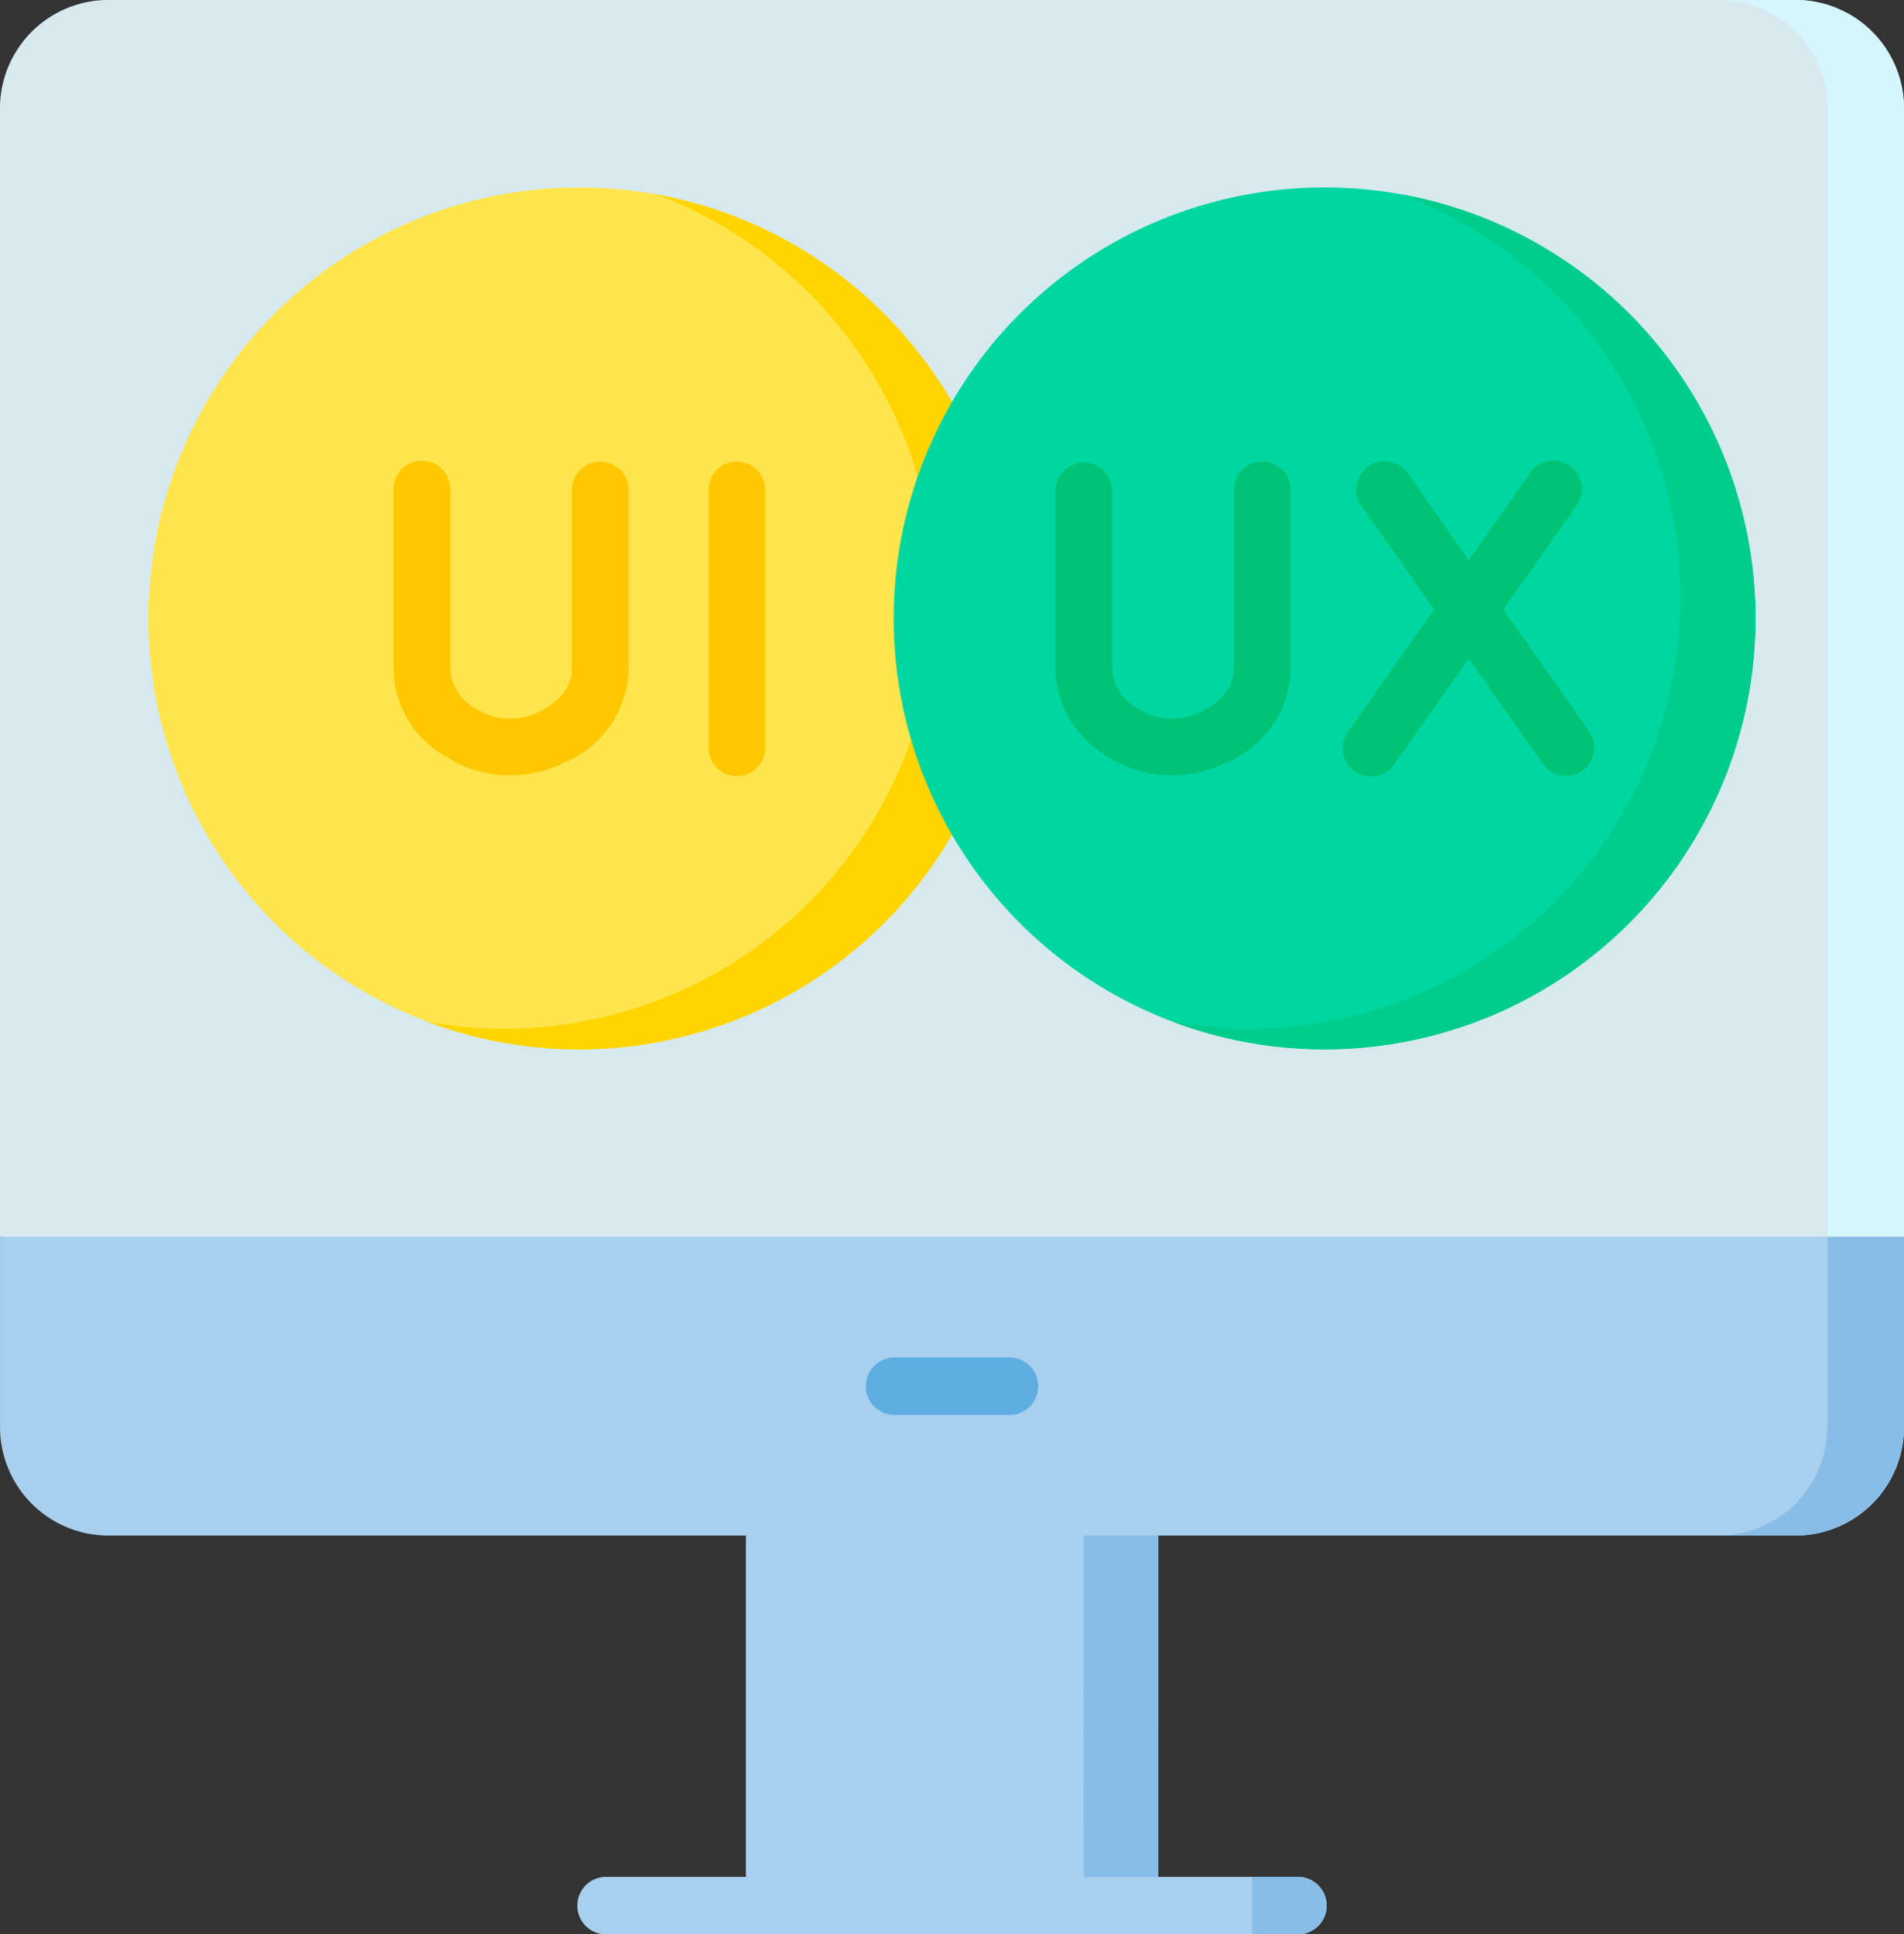 <svg xmlns="http://www.w3.org/2000/svg" width="70.198" height="71.307" viewBox="0 0 70.198 71.307">
  <rect x="0" y="0" width="70.198" height="71.307" fill="#333333" stroke="none"/>
  <g id="Group_144" data-name="Group 144" transform="translate(-3.983)">
    <g id="Group_143" data-name="Group 143" transform="translate(3.983 0)">
      <g id="Group_141" data-name="Group 141" transform="translate(0)">
        <g id="Group_135" data-name="Group 135">
          <path id="Path_308" data-name="Path 308" d="M74.181,45.594l-35.1,2.012-35.1-2.012V4a4,4,0,0,1,4-4h62.2a4,4,0,0,1,4,4V45.594Z" transform="translate(-3.983 -0.002)" fill="#d7e9ef"/>
          <path id="Path_309" data-name="Path 309" d="M465.844,4V45.593h-2.822V4a4,4,0,0,0-4-4h2.822a4,4,0,0,1,4,4Z" transform="translate(-395.646 0)" fill="#d6f6fd"/>
          <path id="Path_310" data-name="Path 310" d="M70.18,338.376H7.984a4,4,0,0,1-4-4v-7.012h70.2v7.012A4,4,0,0,1,70.18,338.376Z" transform="translate(-3.983 -281.77)" fill="#a8cfee"/>
          <path id="Path_311" data-name="Path 311" d="M465.826,327.366v7.011a4,4,0,0,1-4,4H459a4,4,0,0,0,4-4v-7.011Z" transform="translate(-395.629 -281.773)" fill="#88bde7"/>
          <path id="Path_312" data-name="Path 312" d="M216.622,412.73h-15.2V399.067l7.368-1.193,7.835,1.193Z" transform="translate(-173.922 -342.461)" fill="#a8cfee"/>
          <path id="Path_313" data-name="Path 313" d="M290.855,406.439H293.6V420.1h-2.747Z" transform="translate(-250.902 -349.833)" fill="#88bde7"/>
          <circle id="Ellipse_25" data-name="Ellipse 25" cx="15.887" cy="15.887" r="15.887" transform="translate(5.474 6.909)" fill="#ffe54c"/>
          <path id="Path_314" data-name="Path 314" d="M138.683,67.053A15.894,15.894,0,0,1,117.2,81.925a15.89,15.89,0,0,0,8.421-30.508,15.89,15.89,0,0,1,13.059,15.636Z" transform="translate(-101.435 -44.256)" fill="#ffd500"/>
          <circle id="Ellipse_26" data-name="Ellipse 26" cx="15.887" cy="15.887" r="15.887" transform="translate(32.949 6.909)" fill="#00d6a0"/>
          <path id="Path_315" data-name="Path 315" d="M335.945,67.061a15.892,15.892,0,0,1-21.481,14.871,15.889,15.889,0,0,0,8.425-30.505A15.889,15.889,0,0,1,335.945,67.061Z" transform="translate(-271.223 -44.265)" fill="#00cd8b"/>
        </g>
        <g id="Group_140" data-name="Group 140" transform="translate(14.507 17.017)">
          <g id="Group_136" data-name="Group 136" transform="translate(6.778 52.17)">
            <path id="Path_316" data-name="Path 316" d="M183.379,498.893H157.871a1.06,1.06,0,1,1,0-2.121h25.507a1.06,1.06,0,1,1,0,2.121Z" transform="translate(-156.811 -496.772)" fill="#a8cfee"/>
          </g>
          <g id="Group_137" data-name="Group 137" transform="translate(17.415 33.022)">
            <path id="Path_317" data-name="Path 317" d="M238.481,361.408h-4.234a1.06,1.06,0,0,1,0-2.121h4.234a1.06,1.06,0,1,1,0,2.121Z" transform="translate(-233.187 -359.287)" fill="#5faee2"/>
          </g>
          <g id="Group_139" data-name="Group 139">
            <path id="Path_318" data-name="Path 318" d="M192.617,122.185a1.044,1.044,0,0,0-1.045,1.045v9.47a1.045,1.045,0,1,0,2.089,0v-9.47A1.044,1.044,0,0,0,192.617,122.185Z" transform="translate(-179.953 -122.185)" fill="#ffc700"/>
            <path id="Path_319" data-name="Path 319" d="M115.771,122.185a1.044,1.044,0,0,0-1.045,1.045v6.509c0,.494-.137,1.129-1.21,1.67a2.334,2.334,0,0,1-1.093.246,2.14,2.14,0,0,1-1.185-.335,1.755,1.755,0,0,1-1-1.574V123.23a1.045,1.045,0,1,0-2.089,0v6.516a3.779,3.779,0,0,0,1.968,3.335,4.225,4.225,0,0,0,2.306.663h.007a4.463,4.463,0,0,0,2.028-.47,3.821,3.821,0,0,0,2.359-3.535v-6.509a1.044,1.044,0,0,0-1.045-1.044Z" transform="translate(-108.146 -122.185)" fill="#ffc700"/>
            <g id="Group_138" data-name="Group 138" transform="translate(24.402)">
              <path id="Path_320" data-name="Path 320" d="M368.693,132.1l-3.144-4.47,2.675-3.8a1.045,1.045,0,1,0-1.708-1.2l-2.244,3.186-2.241-3.185a1.044,1.044,0,1,0-1.708,1.2l2.671,3.8-3.149,4.47a1.045,1.045,0,1,0,1.708,1.2l2.718-3.858,2.714,3.858a1.044,1.044,0,1,0,1.708-1.2Z" transform="translate(-349.028 -122.183)" fill="#00c376"/>
              <path id="Path_321" data-name="Path 321" d="M290.981,122.185a1.044,1.044,0,0,0-1.045,1.045v6.509c0,.494-.137,1.129-1.21,1.67a2.4,2.4,0,0,1-1.089.246h0a2.139,2.139,0,0,1-1.185-.335,1.754,1.754,0,0,1-1-1.574V123.23a1.045,1.045,0,0,0-2.089,0v6.516a3.779,3.779,0,0,0,1.968,3.335,4.226,4.226,0,0,0,2.306.663h.007a4.464,4.464,0,0,0,2.028-.47,3.821,3.821,0,0,0,2.359-3.535V123.23a1.044,1.044,0,0,0-1.045-1.045Z" transform="translate(-283.356 -122.185)" fill="#00c376"/>
            </g>
          </g>
        </g>
      </g>
      <g id="Group_142" data-name="Group 142" transform="translate(46.165 69.186)">
        <path id="Path_322" data-name="Path 322" d="M338.208,497.831a1.061,1.061,0,0,1-1.061,1.06H335.46V496.77h1.687A1.061,1.061,0,0,1,338.208,497.831Z" transform="translate(-335.46 -496.77)" fill="#88bde7"/>
      </g>
    </g>
  </g>
</svg>
